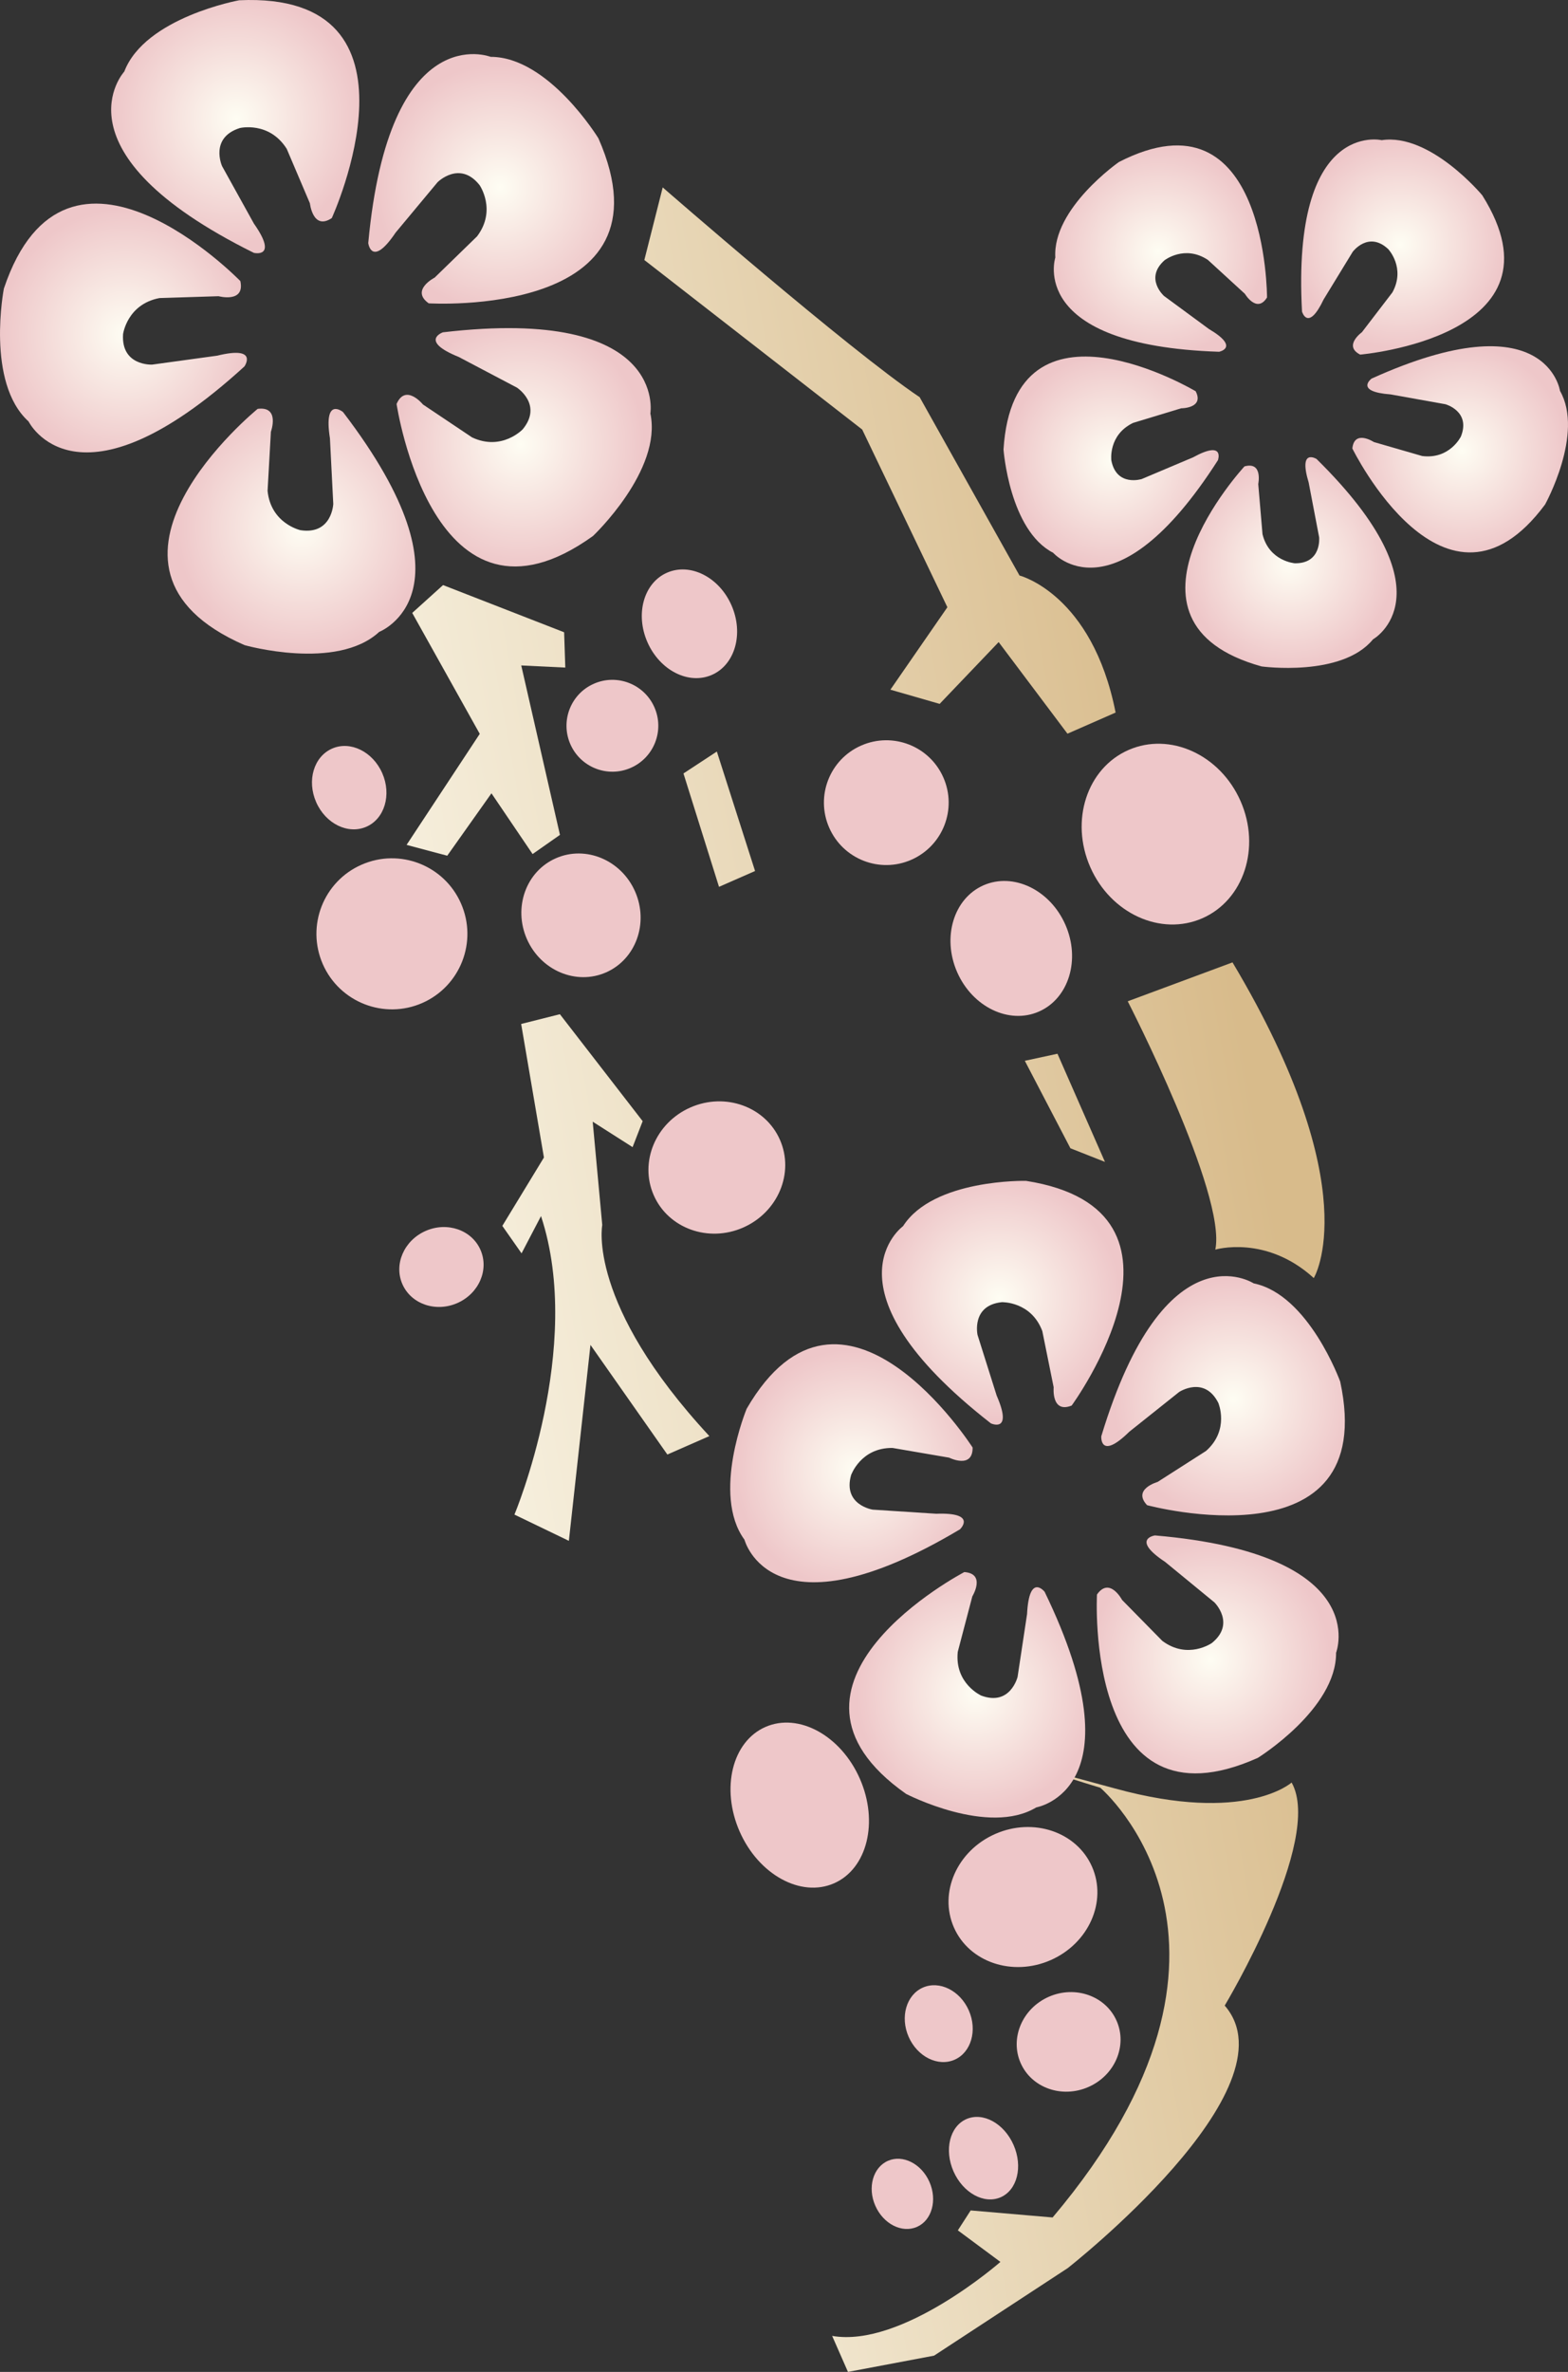 <?xml version="1.0" encoding="utf-8"?>
<!-- Generator: Adobe Illustrator 15.0.2, SVG Export Plug-In . SVG Version: 6.00 Build 0)  -->
<!DOCTYPE svg PUBLIC "-//W3C//DTD SVG 1.1//EN" "http://www.w3.org/Graphics/SVG/1.1/DTD/svg11.dtd">
<svg version="1.1" id="レイヤー_1" xmlns="http://www.w3.org/2000/svg" xmlns:xlink="http://www.w3.org/1999/xlink" x="0px"
	 y="0px" width="117.396px" height="177.543px" viewBox="0 0 117.396 177.543" enable-background="new 0 0 117.396 177.543"
	 xml:space="preserve">
<rect x="0" y="0" width="117.396" height="177.543" fill="#333333" stroke="none"/>
<g>
	
		<linearGradient id="SVGID_1_" gradientUnits="userSpaceOnUse" x1="126.591" y1="-599.227" x2="156.996" y2="-529.203" gradientTransform="matrix(0.23 -0.973 0.973 0.23 584.705 423.288)">
		<stop  offset="0" style="stop-color:#FEFDF3"/>
		<stop  offset="1" style="stop-color:#D8BB8B"/>
	</linearGradient>
	<path fill="url(#SVGID_1_)" d="M62.302,174.847l1.185,2.696l6.446-1.217l10.005-6.551c0,0,17.164-13.443,11.756-19.652
		c0,0,7.438-12.396,5.009-16.697c0,0-3.45,3.129-13.218,0.447c-9.767-2.687-1.104-0.055-1.104-0.055s13.728,11.686-3.572,32.165
		l-6.134-0.527l-0.961,1.491l3.187,2.363C74.9,169.311,67.542,175.763,62.302,174.847z"/>
	
		<linearGradient id="SVGID_2_" gradientUnits="userSpaceOnUse" x1="187.006" y1="-625.452" x2="217.41" y2="-555.432" gradientTransform="matrix(0.23 -0.973 0.973 0.23 584.705 423.288)">
		<stop  offset="0" style="stop-color:#FEFDF3"/>
		<stop  offset="1" style="stop-color:#D8BB8B"/>
	</linearGradient>
	<path fill="url(#SVGID_2_)" d="M90.99,93.537c0,0,3.793-1.133,7.373,2.129c0,0,4.066-6.621-6.085-23.629l-7.845,2.912
		C84.433,74.949,91.857,89.398,90.99,93.537z"/>
	
		<linearGradient id="SVGID_3_" gradientUnits="userSpaceOnUse" x1="190.171" y1="-626.835" x2="220.578" y2="-556.807" gradientTransform="matrix(0.23 -0.973 0.973 0.23 584.705 423.288)">
		<stop  offset="0" style="stop-color:#FEFDF3"/>
		<stop  offset="1" style="stop-color:#D8BB8B"/>
	</linearGradient>
	<polygon fill="url(#SVGID_3_)" points="82.729,86.973 79.172,78.875 76.728,79.403 80.142,85.951 	"/>
	
		<linearGradient id="SVGID_4_" gradientUnits="userSpaceOnUse" x1="236.542" y1="-646.96" x2="266.946" y2="-576.939" gradientTransform="matrix(0.23 -0.973 0.973 0.23 584.705 423.288)">
		<stop  offset="0" style="stop-color:#FEFDF3"/>
		<stop  offset="1" style="stop-color:#D8BB8B"/>
	</linearGradient>
	<path fill="url(#SVGID_4_)" d="M83.525,53.337l-3.604,1.582l-5.152-6.857l-4.417,4.625l-3.688-1.063l4.266-6.17l-6.377-13.301
		L48.242,19.463l1.375-5.435c0,0,13.92,12.136,19.239,15.704l7.475,13.348C76.331,43.08,81.77,44.45,83.525,53.337z"/>
	
		<linearGradient id="SVGID_5_" gradientUnits="userSpaceOnUse" x1="223.617" y1="-641.354" x2="254.025" y2="-571.323" gradientTransform="matrix(0.23 -0.973 0.973 0.23 584.705 423.288)">
		<stop  offset="0" style="stop-color:#FEFDF3"/>
		<stop  offset="1" style="stop-color:#D8BB8B"/>
	</linearGradient>
	<polygon fill="url(#SVGID_5_)" points="41.923,62.493 39.875,63.928 36.795,59.381 33.485,64.052 30.441,63.242 35.919,54.931 
		30.863,45.879 33.171,43.795 42.236,47.327 42.324,49.97 39.026,49.811 	"/>
	
		<linearGradient id="SVGID_6_" gradientUnits="userSpaceOnUse" x1="184.981" y1="-624.577" x2="215.386" y2="-554.552" gradientTransform="matrix(0.23 -0.973 0.973 0.23 584.705 423.288)">
		<stop  offset="0" style="stop-color:#FEFDF3"/>
		<stop  offset="1" style="stop-color:#D8BB8B"/>
	</linearGradient>
	<path fill="url(#SVGID_6_)" d="M39.019,76.646l2.9-0.73l6.197,8.007l-0.754,1.943l-2.986-1.904l0.715,7.735
		c0,0-1.176,5.885,8.019,15.798l-3.145,1.38l-5.757-8.205l-1.617,14.666l-4.075-1.965c0,0,5.241-12.504,1.989-22.343l-1.456,2.788
		l-1.44-2.055l3.115-5.119L39.019,76.646z"/>
	<path fill="#EEC7C9" d="M78.524,149.463c1.985-0.871,4.261-0.061,5.078,1.803c0.817,1.859-0.126,4.08-2.11,4.949
		c-1.984,0.875-4.26,0.068-5.078-1.794C75.597,152.56,76.539,150.336,78.524,149.463z"/>
	<path fill="#EEC7C9" d="M69.096,148.775c1.241-0.545,2.784,0.221,3.439,1.71c0.654,1.491,0.176,3.146-1.064,3.69
		c-1.241,0.545-2.785-0.221-3.44-1.711C67.377,150.977,67.856,149.322,69.096,148.775z"/>
	<path fill="#EEC7C9" d="M72.352,158.619c1.247-0.547,2.825,0.322,3.533,1.935c0.708,1.617,0.282,3.367-0.962,3.915
		c-1.245,0.546-2.824-0.324-3.536-1.939C70.68,160.917,71.108,159.166,72.352,158.619z"/>
	<path fill="#EEC7C9" d="M66.482,161.742c1.111-0.489,2.508,0.219,3.105,1.579c0.603,1.37,0.18,2.878-0.933,3.366
		c-1.123,0.493-2.519-0.214-3.121-1.586C64.935,163.742,65.359,162.234,66.482,161.742z"/>
	<path fill="#EEC7C9" d="M74.514,137.275c2.853-1.253,6.1-0.158,7.246,2.454c1.146,2.604-0.243,5.737-3.096,6.991
		c-2.858,1.254-6.102,0.158-7.245-2.445C70.271,141.662,71.657,138.529,74.514,137.275z"/>
	<path fill="#EEC7C9" d="M57.306,129.268c2.487-1.094,5.652,0.641,7.072,3.874c1.416,3.226,0.556,6.733-1.931,7.827
		c-2.485,1.092-5.652-0.648-7.069-3.873C53.957,133.861,54.82,130.358,57.306,129.268z"/>
	<path fill="#EEC7C9" d="M84.489,56.139c3.103-1.364,6.861,0.345,8.391,3.824s0.245,7.407-2.858,8.77
		c-3.106,1.365-6.864-0.347-8.393-3.824C80.1,61.426,81.38,57.505,84.489,56.139z"/>
	<path fill="#EEC7C9" d="M73.632,66.268c2.239-0.984,4.986,0.337,6.132,2.947c1.146,2.608,0.26,5.519-1.979,6.503
		c-2.232,0.981-4.973-0.336-6.121-2.945C70.518,70.165,71.4,67.25,73.632,66.268z"/>
	<path fill="#EEC7C9" d="M64.474,55.807c2.363-1.039,5.119,0.03,6.157,2.394c1.039,2.363-0.038,5.117-2.401,6.155
		c-2.357,1.037-5.109-0.035-6.147-2.397C61.044,59.594,62.116,56.842,64.474,55.807z"/>
	<path fill="#EEC7C9" d="M49.939,42.868c1.738-0.763,3.899,0.324,4.827,2.438c0.93,2.115,0.271,4.448-1.467,5.211
		c-1.737,0.762-3.896-0.332-4.825-2.445C47.544,45.958,48.201,43.63,49.939,42.868z"/>
	<path fill="#EEC7C9" d="M44.463,51.179c1.737-0.767,3.771,0.028,4.533,1.765c0.765,1.737-0.029,3.767-1.767,4.53
		c-1.736,0.764-3.762-0.029-4.526-1.767C41.943,53.971,42.727,51.94,44.463,51.179z"/>
	
		<linearGradient id="SVGID_7_" gradientUnits="userSpaceOnUse" x1="214.083" y1="-637.235" x2="244.503" y2="-567.175" gradientTransform="matrix(0.23 -0.973 0.973 0.23 584.705 423.288)">
		<stop  offset="0" style="stop-color:#FEFDF3"/>
		<stop  offset="1" style="stop-color:#D8BB8B"/>
	</linearGradient>
	<polygon fill="url(#SVGID_7_)" points="53.832,66.382 56.532,65.197 53.67,56.254 51.171,57.895 	"/>
	<path fill="#EEC7C9" d="M51.691,82.896c2.609-1.147,5.613-0.062,6.703,2.42c1.091,2.482-0.145,5.423-2.756,6.57
		c-2.604,1.146-5.603,0.063-6.692-2.419C47.855,86.986,49.083,84.041,51.691,82.896z"/>
	<path fill="#EEC7C9" d="M41.619,64.242c2.231-0.981,4.892,0.128,5.929,2.488c1.04,2.364,0.057,5.075-2.175,6.057
		c-2.235,0.98-4.885-0.135-5.925-2.498C38.413,67.929,39.382,65.223,41.619,64.242z"/>
	<path fill="#EEC7C9" d="M24.866,56.032c1.358-0.598,3.042,0.221,3.754,1.842c0.709,1.612,0.176,3.409-1.184,4.007
		c-1.376,0.604-3.054-0.221-3.763-1.834C22.961,58.427,23.491,56.638,24.866,56.032z"/>
	<path fill="#EEC7C9" d="M27.068,64.726c2.857-1.257,6.191,0.039,7.447,2.9c1.256,2.857-0.04,6.193-2.899,7.451
		c-2.854,1.252-6.19-0.047-7.447-2.905C22.914,69.31,24.213,65.979,27.068,64.726z"/>
	<path fill="#EEC7C9" d="M31.869,92.137c1.611-0.709,3.45-0.074,4.104,1.417c0.657,1.495-0.12,3.274-1.732,3.983
		c-1.613,0.71-3.458,0.08-4.114-1.414C29.472,94.632,30.253,92.846,31.869,92.137z"/>
	
		<radialGradient id="SVGID_8_" cx="196.758" cy="-552.527" r="8.976" gradientTransform="matrix(0.23 -0.973 0.973 0.23 584.705 423.288)" gradientUnits="userSpaceOnUse">
		<stop  offset="0" style="stop-color:#FEFDF3"/>
		<stop  offset="1" style="stop-color:#EEC7C9"/>
	</radialGradient>
	<path fill="url(#SVGID_8_)" d="M85.882,112.666c0,0,17.471,4.718,14.459-9.25c0,0-2.355-6.51-6.479-7.354
		c0,0-6.637-4.319-11.409,11.447c0,0-0.131,1.85,2.1-0.342l3.727-2.972c0,0,1.887-1.249,2.935,0.813c0,0,0.864,2.019-0.918,3.598
		l-3.627,2.32C86.669,110.928,84.754,111.463,85.882,112.666z"/>
	
		<radialGradient id="SVGID_9_" cx="177.434" cy="-549.711" r="8.965" gradientTransform="matrix(0.23 -0.973 0.973 0.23 584.705 423.288)" gradientUnits="userSpaceOnUse">
		<stop  offset="0" style="stop-color:#FEFDF3"/>
		<stop  offset="1" style="stop-color:#EEC7C9"/>
	</radialGradient>
	<path fill="url(#SVGID_9_)" d="M82.13,119.353c0,0-0.987,18.075,12.049,12.224c0,0,5.885-3.654,5.853-7.862
		c0,0,2.849-7.38-13.562-8.784c0,0-1.837,0.26,0.768,1.986l3.683,3.023c0,0,1.615,1.583-0.188,3.043c0,0-1.802,1.269-3.712-0.16
		l-3.01-3.063C84.01,119.759,83.08,117.996,82.13,119.353z"/>
	
		<radialGradient id="SVGID_10_" cx="170.919" cy="-566.26" r="8.949" gradientTransform="matrix(0.23 -0.973 0.973 0.23 584.705 423.288)" gradientUnits="userSpaceOnUse">
		<stop  offset="0" style="stop-color:#FEFDF3"/>
		<stop  offset="1" style="stop-color:#EEC7C9"/>
	</radialGradient>
	<path fill="url(#SVGID_10_)" d="M72.2,117.673c0,0-16.047,8.384-4.362,16.604c0,0,6.15,3.191,9.751,1.01
		c0,0,7.804-1.314,0.622-16.138c0,0-1.16-1.46-1.315,1.67l-0.71,4.702c0,0-0.541,2.209-2.718,1.4c0,0-2.005-0.896-1.761-3.274
		l1.091-4.153C72.797,119.494,73.844,117.795,72.2,117.673z"/>
	
		<radialGradient id="SVGID_11_" cx="185.153" cy="-578.917" r="9.007" gradientTransform="matrix(0.23 -0.973 0.973 0.23 584.705 423.288)" gradientUnits="userSpaceOnUse">
		<stop  offset="0" style="stop-color:#FEFDF3"/>
		<stop  offset="1" style="stop-color:#EEC7C9"/>
	</radialGradient>
	<path fill="url(#SVGID_11_)" d="M72.82,108.352c0,0-9.75-15.256-16.916-2.907c0,0-2.659,6.403-0.166,9.806
		c0,0,1.984,7.66,16.134-0.777c0,0,1.344-1.281-1.776-1.166L65.337,113c0,0-2.241-0.345-1.619-2.576c0,0,0.718-2.072,3.106-2.042
		l4.233,0.726C71.058,109.107,72.837,109.999,72.82,108.352z"/>
	
		<radialGradient id="SVGID_12_" cx="200.106" cy="-571.333" r="9.081" gradientTransform="matrix(0.23 -0.973 0.973 0.23 584.705 423.288)" gradientUnits="userSpaceOnUse">
		<stop  offset="0" style="stop-color:#FEFDF3"/>
		<stop  offset="1" style="stop-color:#EEC7C9"/>
	</radialGradient>
	<path fill="url(#SVGID_12_)" d="M80.236,105.209c0,0,10.685-14.607-3.42-16.819c0,0-6.935-0.161-9.204,3.39
		c0,0-6.412,4.63,6.574,14.762c0,0,1.681,0.783,0.435-2.078l-1.433-4.543c0,0-0.487-2.214,1.821-2.45c0,0,2.19-0.071,3.029,2.164
		l0.85,4.206C78.888,103.84,78.697,105.824,80.236,105.209z"/>
	
		<radialGradient id="SVGID_13_" cx="272.455" cy="-626.86" r="9.252" gradientTransform="matrix(0.23 -0.973 0.973 0.23 584.705 423.288)" gradientUnits="userSpaceOnUse">
		<stop  offset="0" style="stop-color:#FEFDF3"/>
		<stop  offset="1" style="stop-color:#EEC7C9"/>
	</radialGradient>
	<path fill="url(#SVGID_13_)" d="M32.098,22.705c0,0,18.647,1.158,12.707-12.349c0,0-3.728-6.103-8.07-6.101
		c0,0-7.601-2.994-9.164,13.939c0,0,0.243,1.899,2.048-0.782l3.144-3.776c0,0,1.659-1.656,3.142,0.22c0,0,1.3,1.864-0.186,3.834
		l-3.177,3.09C32.542,20.78,30.708,21.715,32.098,22.705z"/>
	
		<radialGradient id="SVGID_14_" cx="254.067" cy="-620.93" r="9.31" gradientTransform="matrix(0.23 -0.973 0.973 0.23 584.705 423.288)" gradientUnits="userSpaceOnUse">
		<stop  offset="0" style="stop-color:#FEFDF3"/>
		<stop  offset="1" style="stop-color:#EEC7C9"/>
	</radialGradient>
	<path fill="url(#SVGID_14_)" d="M29.692,30.239c0,0,2.738,18.485,14.707,9.88c0,0,5.2-4.916,4.294-9.17
		c0,0,1.358-8.056-15.534-6.074c0,0-1.803,0.635,1.186,1.844l4.357,2.295c0,0,1.956,1.269,0.435,3.119c0,0-1.557,1.653-3.791,0.609
		l-3.677-2.464C31.668,30.277,30.368,28.677,29.692,30.239z"/>
	
		<radialGradient id="SVGID_15_" cx="244.198" cy="-635.465" r="9.367" gradientTransform="matrix(0.23 -0.973 0.973 0.23 584.705 423.288)" gradientUnits="userSpaceOnUse">
		<stop  offset="0" style="stop-color:#FEFDF3"/>
		<stop  offset="1" style="stop-color:#EEC7C9"/>
	</radialGradient>
	<path fill="url(#SVGID_15_)" d="M19.292,30.604c0,0-14.497,11.791-0.98,17.686c0,0,6.891,1.958,10.081-0.993
		c0,0,7.615-2.947-2.71-16.453c0,0-1.482-1.226-0.98,1.967l0.249,4.909c0,0-0.094,2.329-2.458,1.966c0,0-2.213-0.491-2.461-2.944
		l0.249-4.424C20.282,32.318,20.984,30.383,19.292,30.604z"/>
	
		<radialGradient id="SVGID_16_" cx="255.297" cy="-651.637" r="9.399" gradientTransform="matrix(0.23 -0.973 0.973 0.23 584.705 423.288)" gradientUnits="userSpaceOnUse">
		<stop  offset="0" style="stop-color:#FEFDF3"/>
		<stop  offset="1" style="stop-color:#EEC7C9"/>
	</radialGradient>
	<path fill="url(#SVGID_16_)" d="M17.995,21.04c0,0-13.01-13.414-17.705,0.56c0,0-1.369,7.03,1.849,9.948
		c0,0,3.608,7.34,16.162-4.12c0,0,1.093-1.573-2.036-0.806l-4.877,0.671c0,0-2.329,0.115-2.175-2.279c0,0,0.299-2.244,2.729-2.703
		l4.424-0.139C16.365,22.172,18.356,22.708,17.995,21.04z"/>
	
		<radialGradient id="SVGID_17_" cx="272.913" cy="-647.245" r="9.308" gradientTransform="matrix(0.23 -0.973 0.973 0.23 584.705 423.288)" gradientUnits="userSpaceOnUse">
		<stop  offset="0" style="stop-color:#FEFDF3"/>
		<stop  offset="1" style="stop-color:#EEC7C9"/>
	</radialGradient>
	<path fill="url(#SVGID_17_)" d="M24.841,16.324c0,0,7.793-16.986-6.934-16.304c0,0-7.05,1.28-8.603,5.338
		c0,0-5.538,6.012,9.699,13.568c0,0,1.862,0.447,0.007-2.19l-2.385-4.303c0,0-0.955-2.13,1.337-2.85c0,0,2.194-0.524,3.507,1.562
		l1.733,4.073C23.204,15.218,23.424,17.273,24.841,16.324z"/>
</g>
<g>
	
		<radialGradient id="SVGID_18_" cx="114.682" cy="13.69" r="7.854" gradientTransform="matrix(0.997 -0.08 0.08 0.997 -18.915 37.726)" gradientUnits="userSpaceOnUse">
		<stop  offset="0" style="stop-color:#FEFDF3"/>
		<stop  offset="1" style="stop-color:#EEC7C9"/>
	</radialGradient>
	<path fill="url(#SVGID_18_)" d="M93.174,34.91c0,0-10.77,11.629,1.281,14.974c0,0,6.006,0.827,8.343-2.029
		c0,0,6.044-3.383-4.23-13.501c0,0-1.378-0.851-0.588,1.765l0.784,4.097c0,0,0.201,1.976-1.821,1.947c0,0-1.926-0.148-2.42-2.179
		l-0.319-3.754C94.204,36.229,94.567,34.525,93.174,34.91z"/>
	
		<radialGradient id="SVGID_19_" cx="102.082" cy="4.896" r="7.96" gradientTransform="matrix(0.997 -0.08 0.08 0.997 -18.915 37.726)" gradientUnits="userSpaceOnUse">
		<stop  offset="0" style="stop-color:#FEFDF3"/>
		<stop  offset="1" style="stop-color:#EEC7C9"/>
	</radialGradient>
	<path fill="url(#SVGID_19_)" d="M89.52,29.286c0,0-13.604-8.122-14.387,4.358c0,0,0.439,6.046,3.716,7.733
		c0,0,4.564,5.214,12.338-6.931c0,0,0.545-1.531-1.86-0.214l-3.844,1.625c0,0-1.889,0.603-2.277-1.392c0,0-0.252-1.905,1.63-2.811
		l3.599-1.092C88.434,30.564,90.18,30.567,89.52,29.286z"/>
	
		<radialGradient id="SVGID_20_" cx="106.793" cy="-10.377" r="7.867" gradientTransform="matrix(0.997 -0.08 0.08 0.997 -18.915 37.726)" gradientUnits="userSpaceOnUse">
		<stop  offset="0" style="stop-color:#FEFDF3"/>
		<stop  offset="1" style="stop-color:#EEC7C9"/>
	</radialGradient>
	<path fill="url(#SVGID_20_)" d="M94.862,22.268c0,0,0.037-15.849-11.087-10.142c0,0-4.985,3.468-4.764,7.15
		c0,0-2.147,6.584,12.262,7.055c0,0,1.598-0.314-0.76-1.703l-3.363-2.474c0,0-1.481-1.312,0.032-2.667c0,0,1.508-1.187,3.252-0.033
		l2.77,2.539C93.204,21.993,94.098,23.493,94.862,22.268z"/>
	
		<radialGradient id="SVGID_21_" cx="124.885" cy="-9.477" r="7.85" gradientTransform="matrix(0.997 -0.08 0.08 0.997 -18.915 37.726)" gradientUnits="userSpaceOnUse">
		<stop  offset="0" style="stop-color:#FEFDF3"/>
		<stop  offset="1" style="stop-color:#EEC7C9"/>
	</radialGradient>
	<path fill="url(#SVGID_21_)" d="M101.836,26.543c0,0,15.793-1.345,9.14-11.926c0,0-3.884-4.671-7.529-4.126
		c0,0-6.749-1.579-5.965,12.83c0,0,0.443,1.559,1.619-0.909l2.178-3.566c0,0,1.178-1.587,2.659-0.197c0,0,1.317,1.399,0.312,3.237
		l-2.284,2.981C101.965,24.867,100.549,25.888,101.836,26.543z"/>
	
		<radialGradient id="SVGID_22_" cx="128.242" cy="6.291" r="7.896" gradientTransform="matrix(0.997 -0.08 0.08 0.997 -18.915 37.726)" gradientUnits="userSpaceOnUse">
		<stop  offset="0" style="stop-color:#FEFDF3"/>
		<stop  offset="1" style="stop-color:#EEC7C9"/>
	</radialGradient>
	<path fill="url(#SVGID_22_)" d="M101.25,33.569c0,0,6.972,14.237,14.428,4.197c0,0,2.947-5.309,1.12-8.506
		c0,0-0.979-6.865-14.114-0.918c0,0-1.298,0.977,1.432,1.181l4.105,0.736c0,0,1.91,0.523,1.158,2.413c0,0-0.836,1.729-2.904,1.462
		l-3.614-1.046C102.861,33.089,101.401,32.127,101.25,33.569z"/>
</g>
</svg>

